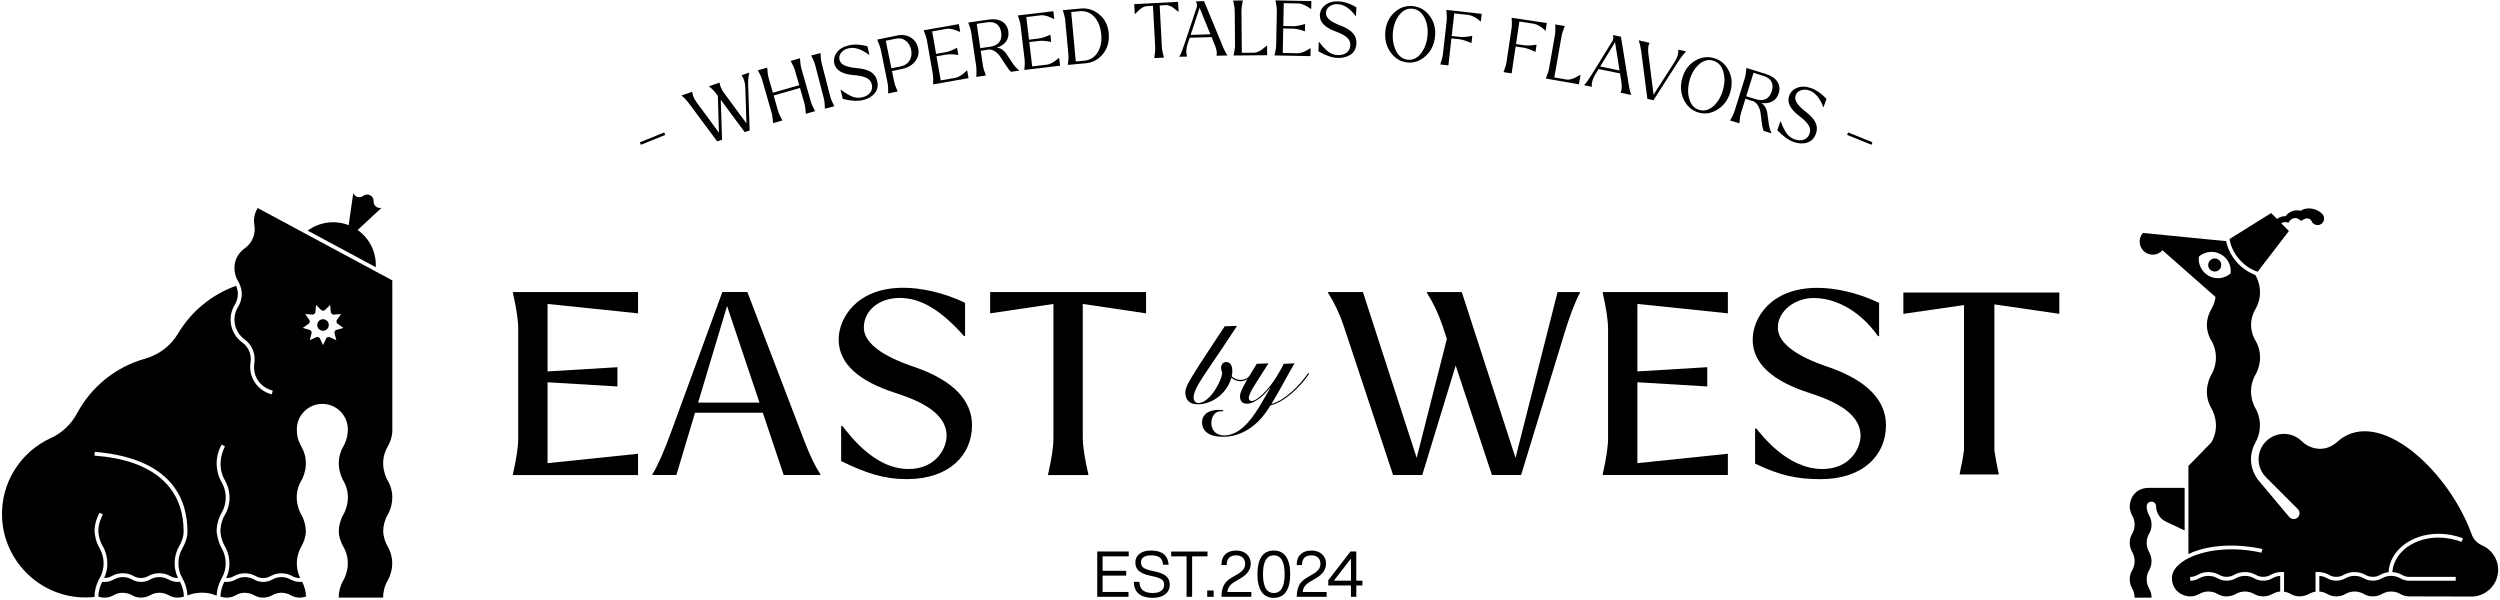 <svg width="654" height="157" viewBox="0 0 654 157" fill="none" xmlns="http://www.w3.org/2000/svg">
<path d="M323.61 85.25C322.23 87.37 320.98 89.25 319.88 90.89C318.77 92.53 317.8 93.98 316.95 95.22C316.1 96.46 315.38 97.54 314.79 98.45C314.19 99.36 313.71 100.16 313.33 100.84C312.95 101.52 312.68 102.11 312.51 102.61C312.34 103.11 312.25 103.57 312.25 103.99C312.25 104.37 312.36 104.71 312.57 105C312.78 105.29 313.09 105.43 313.49 105.43C314.01 105.43 314.52 105.28 315.03 104.97C315.54 104.66 316.02 104.26 316.49 103.77C316.95 103.28 317.38 102.74 317.77 102.14C318.16 101.54 318.51 100.95 318.79 100.37C319.08 99.78 319.3 99.24 319.47 98.73C319.63 98.22 319.72 97.82 319.72 97.53C319.72 97.43 319.71 97.35 319.68 97.28C319.65 97.21 319.62 97.14 319.58 97.05C319.54 96.96 319.51 96.85 319.48 96.72C319.45 96.59 319.44 96.4 319.44 96.17C319.44 95.8 319.56 95.47 319.8 95.16C320.04 94.85 320.35 94.7 320.74 94.7C321.07 94.7 321.34 94.77 321.55 94.92C321.76 95.06 321.93 95.25 322.05 95.48C322.17 95.71 322.26 95.97 322.31 96.24C322.36 96.52 322.38 96.79 322.38 97.06C322.38 97.48 322.32 97.94 322.21 98.44C322.44 98.67 322.76 98.89 323.16 99.09C323.56 99.29 323.99 99.39 324.43 99.39C325.08 99.39 325.67 99.24 326.18 98.93C326.69 98.62 327.14 98.22 327.52 97.72L327.72 97.89C327.34 98.45 326.85 98.89 326.26 99.23C325.67 99.57 325.06 99.73 324.43 99.73C323.97 99.73 323.55 99.64 323.18 99.47C322.8 99.3 322.45 99.08 322.13 98.81C321.84 99.81 321.41 100.73 320.83 101.58C320.25 102.43 319.58 103.16 318.8 103.77C318.02 104.38 317.16 104.87 316.22 105.23C315.28 105.59 314.3 105.76 313.28 105.76C312.2 105.76 311.4 105.48 310.87 104.92C310.34 104.36 310.08 103.61 310.08 102.67C310.08 102.36 310.13 102.03 310.24 101.66C310.35 101.29 310.54 100.84 310.82 100.3C311.1 99.76 311.48 99.09 311.96 98.3C312.44 97.5 313.06 96.52 313.82 95.34C314.58 94.17 315.5 92.76 316.57 91.13C317.65 89.5 318.92 87.57 320.38 85.36L323.61 85.25Z" fill="black"/>
<path d="M320.011 107.601C319.911 107.581 319.741 107.571 319.491 107.571C318.661 107.571 318.021 107.871 317.571 108.461C317.121 109.061 316.891 109.791 316.891 110.651C316.891 111.671 317.201 112.471 317.831 113.041C318.451 113.621 319.231 113.911 320.151 113.911C321.131 113.911 322.051 113.701 322.921 113.291C323.791 112.881 324.591 112.331 325.341 111.651C326.091 110.971 326.801 110.191 327.461 109.311C328.121 108.431 328.741 107.541 329.311 106.611C329.881 105.681 330.411 104.781 330.911 103.901C331.411 103.021 331.871 102.221 332.291 101.511L332.231 101.451C331.941 101.801 331.581 102.201 331.151 102.681C330.721 103.161 330.231 103.601 329.691 104.041C329.151 104.481 328.581 104.841 327.991 105.151C327.401 105.461 326.791 105.611 326.171 105.611C325.541 105.611 325.081 105.431 324.801 105.061C324.521 104.691 324.381 104.261 324.381 103.761C324.381 103.281 324.511 102.731 324.781 102.121C325.051 101.501 325.391 100.831 325.801 100.091C326.211 99.351 326.681 98.571 327.201 97.741C327.721 96.911 328.241 96.061 328.761 95.171L331.821 95.051C330.211 97.571 328.951 99.561 328.041 101.021C327.141 102.481 326.681 103.521 326.681 104.131C326.681 104.361 326.751 104.551 326.901 104.691C327.041 104.831 327.221 104.911 327.431 104.911C327.781 104.911 328.221 104.731 328.761 104.381C329.301 104.021 329.871 103.551 330.481 102.951C331.091 102.351 331.701 101.671 332.311 100.891C332.931 100.111 333.481 99.311 333.981 98.481C334.401 97.791 334.781 97.151 335.101 96.581C335.431 96.001 335.671 95.531 335.821 95.171L338.651 95.051C337.611 96.841 336.611 98.621 335.641 100.401C334.671 102.181 333.651 103.941 332.601 105.691C333.521 105.421 334.441 105.001 335.341 104.441C336.241 103.871 337.111 103.211 337.951 102.461C338.791 101.711 339.571 100.911 340.291 100.071C341.011 99.221 341.661 98.401 342.241 97.591L342.471 97.791C341.821 98.731 341.091 99.651 340.311 100.541C339.521 101.431 338.691 102.251 337.811 102.991C336.931 103.731 336.041 104.371 335.111 104.911C334.181 105.451 333.261 105.831 332.341 106.061C331.651 107.231 330.871 108.321 330.001 109.321C329.131 110.321 328.181 111.181 327.141 111.921C326.101 112.651 324.981 113.221 323.771 113.641C322.561 114.051 321.261 114.261 319.881 114.261C319.191 114.261 318.511 114.201 317.861 114.071C317.211 113.951 316.631 113.731 316.131 113.441C315.631 113.141 315.231 112.751 314.921 112.261C314.611 111.771 314.461 111.171 314.461 110.461C314.461 109.881 314.581 109.391 314.821 108.991C315.061 108.591 315.381 108.251 315.771 107.991C316.161 107.731 316.621 107.541 317.131 107.411C317.641 107.291 318.161 107.221 318.701 107.221C318.931 107.221 319.171 107.231 319.411 107.251C319.651 107.271 319.851 107.301 320.001 107.341V107.601H320.011Z" fill="black"/>
<path d="M167.651 37.882L167.391 37.232L173.761 34.652L174.021 35.302L167.651 37.882Z" fill="black"/>
<path d="M178.311 25.03L178.291 24.97L181.071 24.03L181.091 24.09C181.131 24.41 181.201 24.74 181.311 25.07C181.491 25.61 181.781 26.15 182.171 26.68L188.071 34.7L187.791 25.1L187.551 24.76C186.951 23.94 186.271 23.22 185.501 22.61L185.481 22.55L188.241 21.62L188.261 21.68C188.291 21.99 188.361 22.3 188.471 22.6C188.661 23.16 188.961 23.71 189.371 24.26L195.271 32.28L194.971 22.94C194.951 22.22 194.841 21.56 194.651 20.98C194.501 20.53 194.291 20.11 194.021 19.74L194.001 19.68L196.001 19L196.021 19.06C195.781 20.02 195.681 21.01 195.711 22.01L196.111 34.14L195.351 34.39L195.341 34.31L195.291 34.41L194.821 34.57L188.551 26.11L188.891 36.57L188.131 36.82L188.121 36.74L188.071 36.84L187.621 36.99L180.331 27.18C179.721 26.33 179.041 25.61 178.311 25.03Z" fill="black"/>
<path d="M202.241 32.212L202.221 32.152C202.161 31.032 202.041 30.132 201.841 29.452L199.401 20.932C199.211 20.252 198.842 19.422 198.292 18.442L198.271 18.382L200.691 17.692L200.711 17.752C200.771 18.872 200.891 19.772 201.091 20.452L202.181 24.252L209.072 22.282L207.982 18.482C207.792 17.802 207.422 16.972 206.882 15.992L206.861 15.932L209.262 15.242L209.281 15.302C209.341 16.422 209.461 17.322 209.661 18.002L212.102 26.522C212.292 27.202 212.662 28.032 213.202 29.012L213.221 29.072L210.822 29.762L210.801 29.702C210.741 28.582 210.622 27.682 210.422 27.002L209.281 23.012L202.392 24.982L203.531 28.972C203.721 29.652 204.092 30.482 204.642 31.462L204.661 31.522L202.241 32.212Z" fill="black"/>
<path d="M214.641 13.883L214.661 13.943C214.691 15.063 214.791 15.963 214.971 16.653L217.191 25.233C217.371 25.913 217.711 26.753 218.231 27.743L218.241 27.803L215.821 28.423L215.801 28.363C215.771 27.243 215.671 26.343 215.491 25.663L213.271 17.083C213.091 16.403 212.751 15.563 212.231 14.573L212.211 14.513L214.641 13.883Z" fill="black"/>
<path d="M218.91 13.732C219.57 12.822 220.61 12.202 222.02 11.872C223.46 11.532 225.09 11.612 226.91 12.092L227.43 14.332L227.35 14.352C225.34 12.842 223.56 12.272 222 12.632C221.16 12.832 220.51 13.212 220.06 13.782C219.61 14.352 219.46 14.972 219.61 15.632C219.77 16.322 220.26 16.832 221.07 17.172C221.88 17.512 222.99 17.742 224.4 17.842C225.88 17.982 227.04 18.322 227.87 18.862C228.7 19.402 229.23 20.172 229.47 21.182C229.77 22.452 229.55 23.522 228.82 24.402C228.09 25.282 227.06 25.872 225.72 26.182C224.33 26.512 222.58 26.412 220.46 25.882L219.89 23.472L219.97 23.452C221.02 24.262 221.98 24.852 222.85 25.222C223.72 25.602 224.63 25.672 225.59 25.452C226.5 25.242 227.18 24.822 227.65 24.212C228.12 23.602 228.25 22.892 228.07 22.102C227.88 21.302 227.41 20.722 226.65 20.362C225.89 20.012 224.84 19.772 223.5 19.662C220.43 19.442 218.68 18.432 218.25 16.632C218.03 15.622 218.24 14.652 218.91 13.732Z" fill="black"/>
<path d="M229.49 10.421L229.48 10.361L234.74 9.281C236.08 9.011 237.27 9.191 238.29 9.841C239.31 10.491 239.95 11.421 240.2 12.651C240.46 13.941 240.19 15.091 239.37 16.091C238.56 17.091 237.44 17.741 236.02 18.031L233.34 18.581L233.9 21.321C234.04 22.011 234.34 22.871 234.81 23.881L234.82 23.941L232.36 24.441L232.35 24.381C232.38 23.261 232.32 22.351 232.18 21.661L230.41 12.971C230.26 12.291 229.95 11.441 229.49 10.421ZM231.72 10.661L233.19 17.861L235.71 17.341C236.71 17.131 237.46 16.631 237.95 15.811C238.44 14.991 238.57 14.071 238.36 13.031C238.15 12.031 237.69 11.241 236.96 10.671C236.23 10.101 235.38 9.911 234.4 10.111L231.72 10.661Z" fill="black"/>
<path d="M241.631 7.921L250.831 6.301L251.191 8.331L251.111 8.341C249.641 7.671 248.481 7.401 247.631 7.551L243.851 8.211L244.881 14.091L247.361 13.661C248.171 13.521 249.151 13.141 250.301 12.521L250.381 12.511L250.701 14.361L250.621 14.371C249.331 14.181 248.281 14.151 247.461 14.291L244.981 14.721L246.091 21.031L249.921 20.361C250.771 20.211 251.771 19.571 252.931 18.431L253.011 18.421L253.371 20.451L244.111 22.071L244.101 22.011C244.161 20.891 244.131 19.981 244.011 19.291L242.481 10.561C242.361 9.871 242.081 9.001 241.641 7.971L241.631 7.921Z" fill="black"/>
<path d="M255.371 17.342L254.081 8.572C253.981 7.872 253.721 7.002 253.311 5.962L253.301 5.902L258.671 5.112C260.051 4.912 261.201 5.082 262.131 5.622C263.051 6.162 263.601 7.022 263.771 8.192C263.921 9.242 263.721 10.142 263.171 10.882C262.611 11.622 261.811 12.142 260.771 12.442C261.791 12.602 262.611 13.142 263.251 14.052C263.511 14.432 263.841 14.932 264.251 15.562C264.661 16.192 264.941 16.612 265.091 16.822C265.241 17.032 265.451 17.292 265.721 17.592C265.991 17.892 266.271 18.152 266.571 18.392L266.581 18.472L264.471 18.782C264.041 18.432 263.201 17.242 261.951 15.242C261.071 13.822 260.031 13.052 258.851 12.932L256.561 13.272L257.121 17.082C257.221 17.782 257.481 18.652 257.891 19.692L257.901 19.752L255.411 20.122L255.401 20.062C255.481 18.952 255.471 18.042 255.371 17.342ZM256.451 12.602L259.061 12.222C260.091 12.072 260.861 11.682 261.371 11.062C261.881 10.442 262.061 9.602 261.911 8.532C261.761 7.492 261.361 6.742 260.721 6.292C260.081 5.842 259.271 5.692 258.281 5.832L255.511 6.242L256.451 12.602Z" fill="black"/>
<path d="M266.281 4.04L275.561 2.93L275.801 4.97L275.721 4.98C274.291 4.23 273.141 3.9 272.291 4L268.481 4.45L269.191 10.38L271.691 10.08C272.511 9.98 273.511 9.66 274.691 9.1L274.771 9.09L274.991 10.95L274.911 10.96C273.631 10.7 272.581 10.61 271.761 10.71L269.261 11.01L270.021 17.37L273.891 16.91C274.751 16.81 275.791 16.22 277.001 15.15L277.081 15.14L277.321 17.18L267.981 18.3L267.971 18.24C268.091 17.13 268.111 16.22 268.031 15.52L266.981 6.72C266.901 6.02 266.661 5.14 266.281 4.09V4.04Z" fill="black"/>
<path d="M279.351 16.92C279.501 15.81 279.551 14.9 279.481 14.2L278.671 5.37C278.611 4.67 278.401 3.78 278.051 2.72L278.041 2.66L282.731 2.23C284.531 2.06 286.151 2.59 287.601 3.8C289.041 5.01 289.861 6.64 290.041 8.68C290.241 10.81 289.741 12.62 288.551 14.09C287.361 15.56 285.861 16.38 284.041 16.55L279.351 16.98V16.92ZM281.421 16.08L283.611 15.88C285.151 15.74 286.321 15.02 287.131 13.72C287.941 12.42 288.261 10.83 288.081 8.93C288.081 8.9 288.081 8.88 288.071 8.85C287.871 6.97 287.261 5.48 286.241 4.38C285.221 3.28 283.941 2.8 282.421 2.94L280.231 3.14L281.421 16.08Z" fill="black"/>
<path d="M308.181 0.48L308.321 3.07H308.241C308.201 3.05 308.011 2.9 307.691 2.63C307.361 2.36 307.091 2.15 306.871 1.99C306.651 1.84 306.361 1.68 306.011 1.54C305.661 1.39 305.331 1.33 305.021 1.34L303.371 1.43L303.951 12.341C303.991 13.05 304.161 13.941 304.471 15.011V15.07L301.961 15.2V15.14C302.151 14.04 302.231 13.13 302.201 12.431L301.621 1.52L299.951 1.61C299.641 1.63 299.321 1.73 298.991 1.91C298.651 2.09 298.381 2.28 298.181 2.45C297.981 2.63 297.731 2.87 297.431 3.17C297.131 3.47 296.971 3.64 296.931 3.67H296.851L296.711 1.08L308.181 0.48Z" fill="black"/>
<path d="M308.521 14.853V14.793C308.891 14.193 309.321 13.143 309.811 11.643L312.991 2.123C313.091 1.843 313.131 1.573 313.131 1.323C313.121 1.003 313.031 0.693 312.861 0.393V0.353L314.981 0.293L319.701 11.703C320.171 12.913 320.631 13.823 321.081 14.443V14.503L318.251 14.583V14.503C318.301 14.303 318.321 14.083 318.311 13.843C318.291 13.243 318.111 12.533 317.771 11.723L316.951 9.713L311.221 9.873L310.721 11.383C310.451 12.203 310.321 12.943 310.341 13.593C310.351 14.003 310.421 14.383 310.531 14.723V14.803L308.521 14.853ZM316.641 8.973L313.811 2.043L311.481 9.123L316.641 8.973Z" fill="black"/>
<path d="M322.722 14.461C322.962 13.371 323.082 12.471 323.082 11.761L323.002 2.891C322.992 2.181 322.862 1.291 322.602 0.201V0.141L325.122 0.121V0.181C324.882 1.271 324.762 2.171 324.762 2.881L324.862 13.821L328.092 13.791C328.412 13.791 328.752 13.701 329.132 13.531C329.502 13.361 329.792 13.201 330.002 13.051C330.212 12.901 330.492 12.681 330.842 12.381C331.192 12.091 331.372 11.931 331.382 11.921H331.462L331.482 14.441L322.712 14.521L322.722 14.461Z" fill="black"/>
<path d="M333.71 0.102L343.05 0.282L343.01 2.342H342.93C341.62 1.402 340.53 0.922 339.66 0.902L335.83 0.832L335.71 6.802L338.22 6.852C339.05 6.872 340.08 6.682 341.33 6.292H341.41L341.37 8.172H341.29C340.06 7.732 339.03 7.512 338.21 7.492L335.69 7.442L335.57 13.852L339.46 13.931C340.33 13.951 341.43 13.512 342.78 12.622H342.86L342.82 14.681L333.42 14.502V14.442C333.69 13.352 333.84 12.462 333.85 11.752L334.02 2.892C334.03 2.182 333.92 1.282 333.69 0.192L333.71 0.102Z" fill="black"/>
<path d="M346.681 1.313C347.561 0.623 348.731 0.303 350.181 0.363C351.661 0.423 353.211 0.943 354.831 1.903L354.731 4.193H354.651C353.121 2.193 351.571 1.163 349.971 1.093C349.111 1.053 348.381 1.253 347.791 1.673C347.201 2.103 346.891 2.653 346.861 3.333C346.831 4.043 347.161 4.663 347.851 5.213C348.541 5.763 349.551 6.283 350.871 6.763C352.261 7.303 353.281 7.943 353.931 8.683C354.581 9.423 354.891 10.313 354.841 11.353C354.781 12.653 354.281 13.633 353.341 14.273C352.401 14.913 351.241 15.213 349.871 15.153C348.451 15.093 346.791 14.523 344.891 13.433L345.001 10.963H345.081C345.871 12.023 346.641 12.853 347.371 13.453C348.101 14.053 348.961 14.373 349.951 14.413C350.881 14.453 351.651 14.243 352.271 13.773C352.891 13.303 353.211 12.673 353.241 11.853C353.281 11.033 352.981 10.343 352.341 9.793C351.701 9.243 350.761 8.733 349.501 8.273C346.601 7.223 345.191 5.783 345.271 3.933C345.311 2.903 345.781 2.023 346.681 1.313Z" fill="black"/>
<path d="M362.39 8.33C362.56 6.25 363.35 4.57 364.73 3.29C366.11 2.01 367.71 1.44 369.5 1.59C371.29 1.74 372.77 2.56 373.93 4.05C375.1 5.54 375.59 7.33 375.42 9.41C375.24 11.52 374.45 13.24 373.05 14.56C371.64 15.9 370.05 16.49 368.27 16.35C366.49 16.2 365.02 15.35 363.86 13.81C362.71 12.26 362.22 10.44 362.39 8.33ZM364.38 8.51C364.23 10.35 364.51 11.97 365.24 13.37C365.97 14.77 367 15.52 368.34 15.63C369.68 15.74 370.83 15.17 371.78 13.9C372.73 12.64 373.29 11.08 373.44 9.24C373.59 7.42 373.3 5.84 372.56 4.48C371.82 3.12 370.79 2.39 369.45 2.28C368.11 2.17 366.97 2.72 366.03 3.95C365.08 5.17 364.53 6.7 364.38 8.51Z" fill="black"/>
<path d="M378.371 2.65L378.381 2.59L387.611 3.62L387.391 5.62L387.311 5.61C386.941 5.3 386.671 5.08 386.491 4.94C386.311 4.8 385.981 4.61 385.511 4.36C385.041 4.11 384.591 3.97 384.181 3.92L380.431 3.5L379.771 9.41L381.931 9.65C382.751 9.74 383.801 9.65 385.071 9.38L385.151 9.39L384.941 11.25L384.861 11.24C383.541 10.68 382.541 10.36 381.851 10.28L379.691 10.04L378.901 17.1L376.781 16.86L376.791 16.8C377.161 15.74 377.391 14.86 377.471 14.16L378.461 5.35C378.521 4.67 378.501 3.76 378.371 2.65Z" fill="black"/>
<path d="M395.45 4.712L395.46 4.652L404.64 6.032L404.34 8.022L404.26 8.012C403.9 7.692 403.64 7.452 403.47 7.312C403.3 7.162 402.98 6.962 402.51 6.692C402.05 6.432 401.61 6.262 401.2 6.202L397.47 5.642L396.59 11.522L398.74 11.842C399.56 11.962 400.61 11.912 401.89 11.692L401.97 11.702L401.69 13.562L401.61 13.552C400.32 12.942 399.32 12.582 398.64 12.482L396.49 12.162L395.44 19.192L393.33 18.872L393.34 18.812C393.75 17.772 394.01 16.902 394.11 16.202L395.42 7.432C395.53 6.732 395.54 5.822 395.45 4.712Z" fill="black"/>
<path d="M404.4 20.491C404.84 19.461 405.12 18.601 405.24 17.901L406.77 9.171C406.89 8.471 406.92 7.571 406.86 6.451L406.87 6.391L409.35 6.821L409.34 6.881C408.9 7.911 408.62 8.771 408.5 9.471L406.61 20.251L409.8 20.811C410.11 20.871 410.47 20.841 410.87 20.741C411.27 20.641 411.58 20.541 411.82 20.431C412.06 20.321 412.37 20.161 412.77 19.931C413.17 19.701 413.38 19.581 413.39 19.571L413.47 19.581L413.04 22.061L404.41 20.551L404.4 20.491Z" fill="black"/>
<path d="M414.42 22.302L414.43 22.242C414.93 21.742 415.58 20.822 416.41 19.472L421.69 10.932C421.85 10.682 421.96 10.432 422.01 10.182C422.07 9.872 422.06 9.542 421.96 9.212L421.97 9.172L424.04 9.602L426.02 21.792C426.2 23.082 426.44 24.072 426.73 24.772L426.72 24.832L423.94 24.262L423.96 24.182C424.05 24.002 424.12 23.792 424.17 23.552C424.29 22.962 424.28 22.232 424.13 21.362L423.8 19.212L418.19 18.062L417.36 19.422C416.91 20.162 416.62 20.842 416.49 21.482C416.41 21.882 416.38 22.272 416.42 22.632L416.4 22.712L414.42 22.302ZM423.67 18.442L422.5 11.042L418.61 17.392L423.67 18.442Z" fill="black"/>
<path d="M428.711 10.551L431.531 11.211L431.511 11.291C431.401 11.481 431.311 11.711 431.251 11.971C431.121 12.531 431.111 13.241 431.221 14.101L432.571 24.771L438.041 16.251C438.501 15.521 438.801 14.841 438.951 14.211C439.041 13.811 439.081 13.431 439.051 13.071L439.071 12.991L441.051 13.461L441.041 13.521C440.421 14.131 439.721 15.021 438.951 16.211L432.541 26.231L430.951 25.861L429.371 13.631C429.221 12.471 428.991 11.481 428.701 10.641L428.711 10.551Z" fill="black"/>
<path d="M440.061 20.523C440.611 18.503 441.681 16.993 443.271 15.983C444.871 14.973 446.531 14.703 448.271 15.173C450.011 15.643 451.311 16.713 452.191 18.393C453.071 20.073 453.231 21.923 452.691 23.933C452.141 25.973 451.051 27.523 449.431 28.573C447.801 29.633 446.131 29.933 444.411 29.463C442.691 28.993 441.401 27.903 440.531 26.173C439.661 24.453 439.511 22.563 440.061 20.523ZM441.981 21.063C441.501 22.853 441.481 24.493 441.951 25.993C442.411 27.493 443.291 28.423 444.591 28.773C445.891 29.123 447.121 28.763 448.291 27.693C449.461 26.623 450.281 25.193 450.761 23.413C451.241 21.653 451.241 20.043 450.761 18.573C450.281 17.103 449.391 16.193 448.101 15.843C446.811 15.493 445.581 15.833 444.431 16.863C443.271 17.913 442.461 19.303 441.981 21.063Z" fill="black"/>
<path d="M453.782 28.991L456.412 20.531C456.622 19.861 456.772 18.961 456.852 17.841L456.872 17.781L462.062 19.391C463.392 19.811 464.362 20.461 464.952 21.351C465.542 22.241 465.672 23.251 465.312 24.381C464.992 25.401 464.422 26.121 463.602 26.551C462.782 26.981 461.832 27.101 460.762 26.921C461.612 27.501 462.122 28.351 462.302 29.451C462.372 29.901 462.452 30.501 462.552 31.241C462.652 31.981 462.722 32.481 462.762 32.741C462.812 33.001 462.882 33.321 462.992 33.701C463.102 34.081 463.242 34.451 463.412 34.791L463.392 34.871L461.352 34.241C461.122 33.741 460.872 32.311 460.612 29.951C460.432 28.291 459.832 27.151 458.812 26.531L456.602 25.841L455.462 29.521C455.252 30.191 455.102 31.091 455.022 32.211L455.002 32.271L452.602 31.521L452.622 31.461C453.192 30.481 453.572 29.661 453.782 28.991ZM456.812 25.181L459.332 25.961C460.322 26.271 461.182 26.251 461.912 25.921C462.642 25.581 463.172 24.901 463.492 23.871C463.802 22.871 463.772 22.021 463.392 21.341C463.012 20.661 462.342 20.171 461.392 19.871L458.722 19.041L456.812 25.181Z" fill="black"/>
<path d="M470.171 22.95C471.221 22.54 472.421 22.57 473.791 23.05C475.191 23.54 476.521 24.48 477.801 25.87L477.041 28.04L476.961 28.01C476.081 25.66 474.881 24.22 473.371 23.69C472.551 23.4 471.801 23.38 471.111 23.62C470.421 23.86 469.961 24.3 469.741 24.94C469.511 25.61 469.641 26.3 470.141 27.03C470.641 27.75 471.461 28.54 472.581 29.39C473.751 30.31 474.551 31.22 474.961 32.11C475.371 33 475.411 33.95 475.061 34.93C474.631 36.16 473.871 36.95 472.781 37.3C471.691 37.65 470.501 37.59 469.211 37.14C467.871 36.67 466.441 35.64 464.941 34.06L465.761 31.72L465.841 31.75C466.291 33 466.781 34.01 467.311 34.79C467.841 35.58 468.571 36.13 469.501 36.46C470.381 36.77 471.181 36.79 471.901 36.52C472.621 36.25 473.121 35.73 473.381 34.97C473.651 34.19 473.561 33.45 473.111 32.74C472.661 32.03 471.901 31.27 470.831 30.46C468.361 28.62 467.421 26.83 468.041 25.08C468.401 24.08 469.101 23.37 470.171 22.95Z" fill="black"/>
<path d="M483.201 35.291L483.461 34.641L489.831 37.221L489.571 37.871L483.201 35.291Z" fill="black"/>
<path d="M295.279 144.28V145.539H288.439V149.32H294.609V150.58H288.439V154.859H295.209V156.12H287.039V144.27H295.279V144.28Z" fill="black"/>
<path d="M301.539 156.4C299.999 156.4 298.789 156.049 297.929 155.349C297.059 154.649 296.629 153.609 296.619 152.219H298.069C298.099 154.159 299.259 155.13 301.549 155.13C302.509 155.13 303.259 154.94 303.769 154.56C304.289 154.18 304.539 153.629 304.539 152.909C304.539 152.339 304.329 151.9 303.899 151.59C303.469 151.27 302.729 151 301.659 150.77L300.609 150.539C299.409 150.259 298.509 149.86 297.909 149.33C297.309 148.8 297.009 148.059 297.009 147.109C297.009 146.169 297.379 145.419 298.109 144.859C298.839 144.299 299.819 144.02 301.059 144.02C301.889 144.02 302.619 144.12 303.229 144.32C303.849 144.52 304.329 144.799 304.669 145.159C305.009 145.519 305.269 145.91 305.429 146.33C305.589 146.75 305.679 147.219 305.689 147.729H304.259C304.189 146.889 303.919 146.27 303.439 145.87C302.959 145.48 302.169 145.28 301.069 145.28C300.239 145.28 299.599 145.44 299.149 145.76C298.699 146.08 298.479 146.529 298.479 147.109C298.479 147.689 298.669 148.14 299.059 148.46C299.439 148.78 300.169 149.07 301.259 149.31L302.309 149.539C303.619 149.829 304.559 150.24 305.139 150.78C305.719 151.32 306.009 152.029 306.009 152.919C306.009 153.999 305.619 154.84 304.829 155.46C304.009 156.09 302.919 156.4 301.539 156.4Z" fill="black"/>
<path d="M306.389 144.281H315.889V145.541H311.859V156.121H310.409V145.541H306.379V144.281H306.389Z" fill="black"/>
<path d="M317.489 156.129H315.809V154.469H317.489V156.129Z" fill="black"/>
<path d="M321.09 154.87H327.35V156.13H319.53L319.56 155.479C319.63 154.499 319.85 153.669 320.23 152.969C320.61 152.269 321.24 151.66 322.14 151.14L323.64 150.27C324.39 149.83 324.93 149.389 325.25 148.969C325.57 148.549 325.72 148.04 325.72 147.44C325.72 146.79 325.51 146.26 325.1 145.87C324.69 145.48 324.11 145.28 323.38 145.28C321.73 145.28 320.9 146.13 320.9 147.83H319.52C319.51 146.62 319.85 145.68 320.54 145.02C321.23 144.35 322.19 144.02 323.42 144.02C324.54 144.02 325.45 144.339 326.15 144.969C326.85 145.629 327.2 146.45 327.2 147.45C327.2 148.98 326.3 150.27 324.5 151.31L323.24 152.039C322.51 152.479 321.98 152.91 321.66 153.33C321.34 153.75 321.13 154.26 321.09 154.87Z" fill="black"/>
<path d="M336.439 154.799C335.719 155.859 334.649 156.4 333.229 156.4C331.799 156.4 330.729 155.869 330.019 154.799C329.299 153.719 328.939 152.19 328.939 150.21C328.939 148.22 329.299 146.69 330.019 145.62C330.729 144.56 331.799 144.02 333.229 144.02C334.649 144.02 335.719 144.55 336.439 145.62C337.159 146.7 337.519 148.23 337.519 150.21C337.519 152.19 337.159 153.719 336.439 154.799ZM333.229 145.28C331.339 145.28 330.399 146.92 330.399 150.2C330.399 153.48 331.339 155.13 333.229 155.13C335.119 155.13 336.059 153.49 336.059 150.2C336.059 146.92 335.119 145.28 333.229 145.28Z" fill="black"/>
<path d="M340.789 154.87H347.049V156.13H339.229L339.259 155.479C339.329 154.499 339.549 153.669 339.929 152.969C340.309 152.269 340.949 151.66 341.839 151.14L343.339 150.27C344.089 149.83 344.629 149.389 344.949 148.969C345.269 148.549 345.419 148.04 345.419 147.44C345.419 146.79 345.209 146.26 344.799 145.87C344.389 145.48 343.809 145.28 343.079 145.28C341.429 145.28 340.599 146.13 340.599 147.83H339.219C339.209 146.62 339.549 145.68 340.229 145.02C340.919 144.35 341.879 144.02 343.109 144.02C344.229 144.02 345.139 144.339 345.839 144.969C346.539 145.629 346.889 146.45 346.889 147.45C346.889 148.98 345.989 150.27 344.189 151.31L342.929 152.039C342.199 152.479 341.669 152.91 341.349 153.33C341.009 153.74 340.829 154.26 340.789 154.87Z" fill="black"/>
<path d="M354.809 151.9H356.409V153.159H354.809V156.12H353.409V153.159H347.469V151.81L353.289 144.27H354.799V151.9H354.809ZM353.419 151.9V146.109L348.939 151.9H353.419Z" fill="black"/>
<path d="M234.331 102.821C238.581 104.241 247.631 107.251 247.631 113.991C247.631 117.281 244.851 122.691 237.651 122.691C228.381 122.691 221.781 113.091 220.371 111.451H220.041V120.621C226.561 123.771 231.141 125.341 237.191 125.341C248.301 125.341 254.281 119.061 254.281 111.251C254.281 104.651 249.261 99.661 240.041 96.291C235.561 94.781 225.981 91.411 225.981 85.651C225.981 81.331 229.861 77.941 235.381 77.941C240.931 77.941 246.121 81.101 252.191 87.921H252.461V79.211C246.651 76.421 240.751 75.281 236.311 75.281C223.951 75.281 219.391 83.351 219.391 88.841C219.411 95.071 224.581 99.721 234.331 102.821Z" fill="black"/>
<path d="M275.58 114.632C275.58 116.852 275.11 119.992 274.18 124.072V124.272H284.71V124.072C283.73 119.772 283.25 116.622 283.25 114.632V79.512L299.81 81.972V76.402H259.02V81.972L275.58 79.512V114.632Z" fill="black"/>
<path d="M172.26 124.261H176.94L181.82 107.971H199.55L205.01 124.261H210.26H214.62V124.061C213.37 122.221 212.03 119.481 210.6 115.841L195.51 76.391H188.97L175.73 112.561C173.82 117.841 172.14 121.671 170.68 124.061V124.261H172.26ZM190.2 80.041L198.67 105.321H182.63L190.2 80.041Z" fill="black"/>
<path d="M166.91 124.272V118.702L143.24 121.162V100.002L161.52 101.102V96.062L143.24 97.162V79.512L166.91 81.972V76.402H134.17V76.602C135.1 80.682 135.57 83.822 135.57 86.042V114.632C135.57 116.852 135.1 119.992 134.17 124.072V124.272H166.91Z" fill="black"/>
<path d="M479.15 96.311C474.67 94.801 465.09 91.431 465.09 85.671C465.09 81.351 469.55 77.961 474.49 77.961C480.04 77.961 486.48 81.121 491.3 87.941H491.57V79.231C485.76 76.441 479.86 75.301 475.42 75.301C463.06 75.301 458.5 83.371 458.5 88.861C458.5 95.071 463.67 99.721 473.42 102.821C477.67 104.241 486.72 107.251 486.72 113.991C486.72 117.281 483.94 122.691 476.74 122.691C467.47 122.691 460.87 113.751 459.46 112.111H459.13V121.281C465.65 124.431 470.23 125.351 476.28 125.351C487.39 125.351 493.37 119.071 493.37 111.261C493.38 104.671 488.36 99.681 479.15 96.311Z" fill="black"/>
<path d="M538.72 82.101V76.531H497.92V82.101L513.79 79.801V117.591C513.57 119.371 513.2 121.471 512.66 123.921V124.121H522.86V123.921C522.33 121.531 521.96 119.501 521.73 117.821V79.631L538.72 82.101Z" fill="black"/>
<path d="M407.46 76.398L396.46 119.778L382.4 76.398H373.27V76.598C374.9 79.118 376.24 81.948 377.31 85.068L378.5 88.658L370.6 119.778L356.54 76.398H347.41V76.598C349.04 79.128 350.38 81.958 351.45 85.078L364.43 124.268H372.06L380.81 95.628L390.29 124.268H397.92L409.29 87.058C410.75 82.348 412.09 78.858 413.31 76.598V76.398H407.46Z" fill="black"/>
<path d="M419.27 76.398V76.598C420.2 80.678 420.669 83.818 420.669 86.038V114.628C420.669 116.848 420.2 119.988 419.27 124.068V124.268H452.01V118.698L428.34 121.158V99.998L446.62 101.098V96.058L428.34 97.158V79.508L452.01 81.968V76.398H419.27Z" fill="black"/>
<path d="M84.5 86.528C85.334 86.528 86.01 85.852 86.01 85.018C86.01 84.184 85.334 83.508 84.5 83.508C83.666 83.508 82.99 84.184 82.99 85.018C82.99 85.852 83.666 86.528 84.5 86.528Z" fill="black"/>
<path d="M61.68 151.599C63.13 150.759 65.01 150.759 66.46 151.599C67.91 152.439 69.79 152.439 71.24 151.599C72.69 150.759 74.57 150.759 76.02 151.599C76.93 152.119 78 152.329 79.03 152.199C79.66 153.399 80.01 154.709 80.05 156.069C79.3 156.269 77.84 156.709 76.02 155.699C74.54 154.849 72.72 154.849 71.24 155.699C71.24 155.699 68.99 157.139 66.46 155.699C66.46 155.699 64.13 154.279 61.68 155.699C60.22 156.589 58.52 156.389 57.67 156.059C57.71 154.709 58.06 153.409 58.69 152.209C58.93 152.229 60.31 152.399 61.68 151.599Z" fill="black"/>
<path d="M13.319 114.588C16.239 113.258 18.64 110.968 20.149 108.138C23.84 101.228 30.239 95.988 37.929 93.838C41.539 92.828 44.669 90.488 46.58 87.258C49.999 81.498 55.37 77.048 61.77 74.758C62.48 76.368 62.36 78.208 61.42 79.738C59.39 83.008 60.249 87.338 63.38 89.588C65.04 90.788 65.87 92.788 65.54 94.808C64.92 98.608 67.37 102.268 71.12 103.158L71.35 102.188C69.829 101.848 65.909 99.988 66.529 94.968C66.969 92.128 65.559 89.918 63.959 88.758C63.289 88.268 62.73 87.678 62.309 87.008C61.05 85.008 60.969 82.378 62.279 80.268C64.46 76.758 62.27 73.528 62.27 73.528C61.33 72.138 60.169 67.878 63.94 65.018C63.95 65.008 67.219 63.018 66.529 58.808C66.269 57.228 66.629 55.688 67.409 54.418L102.63 73.348V112.948C102.51 114.928 101.6 116.528 101.43 116.798C98.74 121.448 101.43 125.718 101.43 125.718C104.12 130.378 101.43 134.638 101.43 134.638C100.63 136.018 100.24 137.558 100.24 139.098C100.33 140.428 100.72 141.748 101.41 142.948C104.1 147.608 101.41 151.868 101.41 151.868C100.61 153.248 100.22 154.788 100.22 156.328H88.6C88.6 154.788 89 153.248 89.79 151.868C89.79 151.868 92.49 147.618 89.79 142.948C89.1 141.748 88.62 140.168 88.62 139.098C88.62 137.628 89.019 136.018 89.809 134.638C89.809 134.638 92.51 130.388 89.809 125.718C89.809 125.718 87.15 121.408 89.809 116.798C90.109 116.328 90.999 114.538 90.999 112.338C90.999 108.648 88.01 105.658 84.32 105.658C80.74 105.658 77.82 108.478 77.65 112.018C77.62 113.848 77.889 115.068 78.82 116.798C81.51 121.448 78.82 125.718 78.82 125.718C76.129 130.378 78.82 134.638 78.82 134.638C79.62 136.018 80.01 137.658 80.01 139.098C80.01 140.148 79.529 141.748 78.84 142.948C77.37 145.498 77.26 148.588 78.51 151.218C77.81 151.238 77.11 151.078 76.51 150.728C74.76 149.718 72.499 149.718 70.74 150.728C69.59 151.388 68.109 151.388 66.96 150.728C65.21 149.718 62.94 149.718 61.19 150.728C60.58 151.078 59.87 151.248 59.16 151.218C60.709 147.948 59.9 144.768 58.83 142.908C58.16 141.748 57.749 140.408 57.66 139.048C57.639 138.818 57.719 136.388 58.859 134.638C59.76 133.088 60.15 131.318 60.029 129.578C59.94 128.228 59.55 126.908 58.859 125.698C56.26 121.188 58.859 116.788 58.859 116.788L57.999 116.288C56.239 119.348 56.239 123.138 57.999 126.198C59.41 128.638 59.41 131.668 57.999 134.108C57.13 135.618 56.67 137.328 56.67 139.058C56.67 139.058 56.9 141.538 57.98 143.398C59.39 145.838 59.39 148.868 57.98 151.308C57.18 152.688 56.74 154.248 56.67 155.828C56.53 155.778 56.4 155.738 56.26 155.678C52.64 154.238 49.33 155.678 49.33 155.678C49.23 155.718 49.13 155.748 49.04 155.778C48.96 154.208 48.52 152.668 47.73 151.308C46.32 148.868 46.32 145.838 47.73 143.398C48.33 142.368 49.04 140.778 49.04 139.078C49.04 130.468 44.83 119.868 24.79 118.198L24.709 119.188C25.88 119.478 48.04 119.528 48.04 139.068C48.04 140.548 47.4 141.968 46.87 142.888C45.4 145.438 45.289 148.568 46.559 151.198C45.859 151.218 45.15 151.058 44.54 150.708C42.79 149.698 40.529 149.698 38.77 150.708C37.62 151.368 36.139 151.368 34.989 150.708C33.239 149.698 30.97 149.698 29.22 150.708C28.619 151.058 27.919 151.218 27.23 151.198C28.88 147.818 27.759 144.308 26.899 142.908C26.2 141.758 25.82 140.408 25.73 139.048C25.68 136.668 26.89 134.658 26.93 134.608L26.07 134.108C25.2 135.618 24.739 137.328 24.739 139.058C24.739 139.058 24.869 141.528 26.049 143.398C27.459 145.838 27.459 148.868 26.049 151.308C25.2 152.778 24.739 154.458 24.73 156.158C23.529 156.288 22.309 156.328 21.07 156.258C9.94 155.608 1.01 146.518 0.54 135.378C0.15 126.178 5.5 118.148 13.319 114.588ZM80.96 86.278C81.359 86.388 81.6 86.798 81.499 87.208L81.029 88.998L82.71 88.218C83.09 88.038 83.54 88.208 83.719 88.588L84.51 90.268L85.299 88.588C85.48 88.208 85.93 88.048 86.309 88.218L87.99 88.998L87.519 87.208C87.409 86.808 87.65 86.388 88.059 86.278L89.85 85.788L88.34 84.718C87.999 84.478 87.919 84.008 88.15 83.668L89.21 82.148L87.359 82.298C86.939 82.328 86.58 82.028 86.54 81.608L86.37 79.768L85.059 81.068C84.76 81.358 84.29 81.358 83.99 81.068L82.68 79.768L82.51 81.608C82.47 82.028 82.109 82.328 81.689 82.298L79.84 82.148L80.9 83.668C81.139 84.008 81.059 84.478 80.71 84.718L79.2 85.788L80.96 86.278Z" fill="black"/>
<path d="M98.3 69.898L80.49 60.328C83.52 58.098 87.56 57.478 91.21 58.908L92.41 50.488L92.45 50.578C92.88 51.588 94.15 51.918 95.01 51.248L95.03 51.238C96.16 50.358 97.8 51.218 97.73 52.648C97.67 53.748 98.68 54.608 99.75 54.378L99.8 54.368L93.56 60.168C96.77 62.418 98.49 66.138 98.3 69.898Z" fill="black"/>
<path d="M29.741 151.599C31.191 150.759 33.071 150.759 34.52 151.599C35.971 152.439 37.85 152.439 39.3 151.599C40.751 150.759 42.63 150.759 44.081 151.599C44.99 152.119 46.06 152.329 47.09 152.199C47.721 153.399 48.071 154.709 48.111 156.069C47.361 156.269 45.901 156.709 44.081 155.699C42.6 154.849 40.781 154.849 39.3 155.699C39.3 155.699 37.05 157.139 34.52 155.699C34.52 155.699 32.191 154.279 29.741 155.699C28.28 156.589 26.581 156.389 25.73 156.059C25.77 154.709 26.12 153.409 26.75 152.209C26.991 152.229 28.37 152.399 29.741 151.599Z" fill="black"/>
<path d="M579.81 70.98C578.9 71.22 577.96 70.67 577.72 69.76C577.48 68.85 578.03 67.91 578.94 67.67C579.85 67.43 580.79 67.98 581.03 68.89C581.27 69.81 580.72 70.74 579.81 70.98Z" fill="black"/>
<path d="M557.78 149.179C558.63 147.699 558.63 145.879 557.78 144.399C557.78 144.399 556.33 142.129 557.78 139.619C558.63 138.139 558.63 136.319 557.78 134.839C557.78 134.839 557.11 133.739 557.14 132.449C557.14 130.819 558.2 127.739 561.96 127.629C561.96 127.629 569.78 127.629 571.5 127.629V138.759L566.65 136.489C565.07 135.749 564.06 134.179 564.03 132.449C564.05 132.089 563.74 131.219 562.8 131.219C562.15 131.219 561.57 131.769 561.57 132.449C561.57 133.269 561.78 134.099 562.21 134.839C562.21 134.839 563.65 137.109 562.21 139.619C561.36 141.099 561.36 142.919 562.21 144.399C562.21 144.399 563.63 146.729 562.21 149.179C560.77 151.629 562.21 153.959 562.21 153.959C562.64 154.699 562.85 155.519 562.85 156.349H558.42C558.42 155.529 558.21 154.699 557.78 153.959C557.78 153.959 556.32 151.659 557.78 149.179Z" fill="black"/>
<path d="M560.58 60.938L582.35 63.087C583.22 67.127 586.11 70.478 589.99 71.927C590.01 71.957 592.72 76.188 590.03 80.858C587.44 85.347 590.05 89.108 590.05 89.118C592.72 93.737 590.05 97.978 590.05 97.978C588.47 100.717 588.47 104.098 590.05 106.838C590.05 106.838 592.64 111.008 590.05 115.698C586.95 121.318 590.86 125.708 590.86 125.708L598.86 135.237C599.44 135.927 600.48 135.968 601.11 135.338C601.71 134.738 601.71 133.777 601.11 133.177C601.11 133.177 592.79 124.857 592.79 124.847C590.2 122.257 590.2 118.058 592.79 115.458C595.38 112.868 599.57 112.838 602.18 115.458C603.46 116.798 607.61 119.088 611.59 115.458C612.14 114.938 612.96 114.407 612.96 114.407C623.88 107.587 640.9 123.937 646.59 139.797C647.05 141.077 648.03 142.108 649.28 142.648C651.87 143.758 653.66 146.397 653.51 149.427C653.33 152.957 650.45 155.857 646.92 156.057L630.31 156.018C629.49 156.018 628.66 155.808 627.92 155.378C627.53 155.168 625.53 154.048 623.14 155.378C622.9 155.508 620.82 156.758 618.36 155.378C617.98 155.148 617.08 154.727 615.97 154.737C614.56 154.737 613.58 155.378 613.58 155.378C612.1 156.228 610.28 156.228 608.8 155.378C608.16 155.008 607.46 154.797 606.74 154.747V150.648C606.93 150.658 607.91 150.738 608.79 151.278C609.42 151.648 610.14 151.848 610.87 151.898C611.8 151.958 612.76 151.748 613.58 151.278C614.67 150.648 615.99 150.497 617.2 150.807C617.6 150.907 617.99 151.068 618.35 151.278C619.27 151.808 620.36 152.007 621.41 151.857C622.01 151.777 622.6 151.578 623.13 151.278C624.22 150.648 625.54 150.497 626.75 150.807C627.15 150.907 627.54 151.068 627.9 151.278C628.8 151.798 629.73 151.917 630.29 151.917H642.42V150.917H630.29C629.63 150.917 628.97 150.737 628.4 150.407C627.62 149.957 626.74 149.707 625.85 149.657C626.06 146.627 627.97 144.018 630.85 142.398C630.85 142.398 630.85 142.398 630.86 142.398C633.52 140.898 636.28 140.618 637.92 140.638C639.94 140.638 641.97 141.007 643.96 141.747L644.31 140.807C642.21 140.027 640.06 139.638 637.92 139.638C630.8 139.638 625.17 144.008 624.84 149.688C624.06 149.778 623.31 150.017 622.63 150.407C621.48 151.067 620 151.067 618.85 150.407C617.1 149.397 614.83 149.397 613.07 150.407C611.92 151.067 610.44 151.067 609.29 150.407C607.73 149.447 605.74 149.638 605.74 149.638V154.787C605.14 154.867 604.56 155.058 604.02 155.378C604.02 155.378 601.69 156.798 599.24 155.378C598.7 155.068 598.11 154.877 597.51 154.787V149.638H596.84C595.83 149.638 594.83 149.907 593.95 150.407C592.8 151.067 591.32 151.067 590.17 150.407C588.42 149.397 586.15 149.397 584.39 150.407C583.24 151.067 581.76 151.067 580.61 150.407C578.86 149.397 576.59 149.397 574.83 150.407C574.26 150.737 573.6 150.917 572.94 150.917V151.917C573.78 151.917 574.6 151.698 575.33 151.278C576.05 150.858 576.89 150.648 577.72 150.648C578.55 150.648 579.38 150.858 580.11 151.278C580.93 151.748 581.88 151.958 582.81 151.898C583.54 151.848 584.26 151.648 584.89 151.278C585.8 150.758 586.87 150.558 587.9 150.688C588.52 150.767 589.12 150.968 589.67 151.278C590.49 151.748 591.44 151.958 592.37 151.898C593.1 151.848 593.82 151.648 594.45 151.278C595.08 150.918 595.78 150.698 596.5 150.648V154.747C595.78 154.797 595.32 154.948 594.45 155.378C592.98 156.238 591.15 156.228 589.67 155.378C588.19 154.528 586.37 154.528 584.89 155.378C584.89 155.378 582.57 156.838 580.11 155.378C579.33 154.918 578.46 154.737 577.72 154.737C576.32 154.737 575.33 155.378 575.33 155.378C574.59 155.808 573.77 156.018 572.94 156.018C571.51 156.058 568.29 155.027 568.16 151.237C568.16 150.667 568.3 150.108 568.55 149.568C569.88 146.748 574.46 144.528 580.28 143.888C585.98 143.258 590.85 144.408 591.61 144.588L591.83 143.617C588.73 142.907 579.75 141.507 572.49 144.927V121.888L578.51 115.708C581.18 111.078 578.51 106.847 578.51 106.847C575.84 102.227 578.51 97.987 578.51 97.987C580.09 95.248 580.09 91.868 578.51 89.127C578.51 89.127 575.86 85.397 578.49 80.868C579.06 79.877 579.43 78.797 579.59 77.698L565.71 65.468C564.46 66.888 562.31 67.017 560.89 65.778C559.48 64.517 559.34 62.358 560.58 60.938ZM577.86 72.188C579.76 73.198 582 72.868 583.53 71.537C583.78 69.528 582.79 67.478 580.89 66.478C578.99 65.468 576.75 65.797 575.22 67.127C574.98 69.127 575.96 71.177 577.86 72.188Z" fill="black"/>
<path d="M590.6 71.079C587.12 70.049 583.78 66.359 583.26 62.519L594.14 55.739L595.67 57.279C595.73 57.229 595.79 57.189 595.85 57.149C596.45 56.739 597.19 56.529 597.93 56.549C598.37 55.919 599.03 55.429 599.79 55.189C600.44 54.979 601.17 54.969 601.86 55.139C603.44 54.009 606.12 54.489 607.51 55.979C608.34 56.809 608.04 58.309 606.94 58.749C606.07 59.119 605.06 58.709 604.69 57.839C604.57 57.559 604.33 57.319 603.98 57.199C603.63 57.079 603.21 57.099 602.83 57.309L601.96 57.779C601.49 57.359 600.96 56.949 600.25 57.059C599.78 57.109 599.31 57.369 598.99 57.779L598.64 58.239L598.18 58.139C597.69 58.029 597.18 58.139 596.76 58.399L598.78 60.429L590.6 71.079Z" fill="black"/>
</svg>
